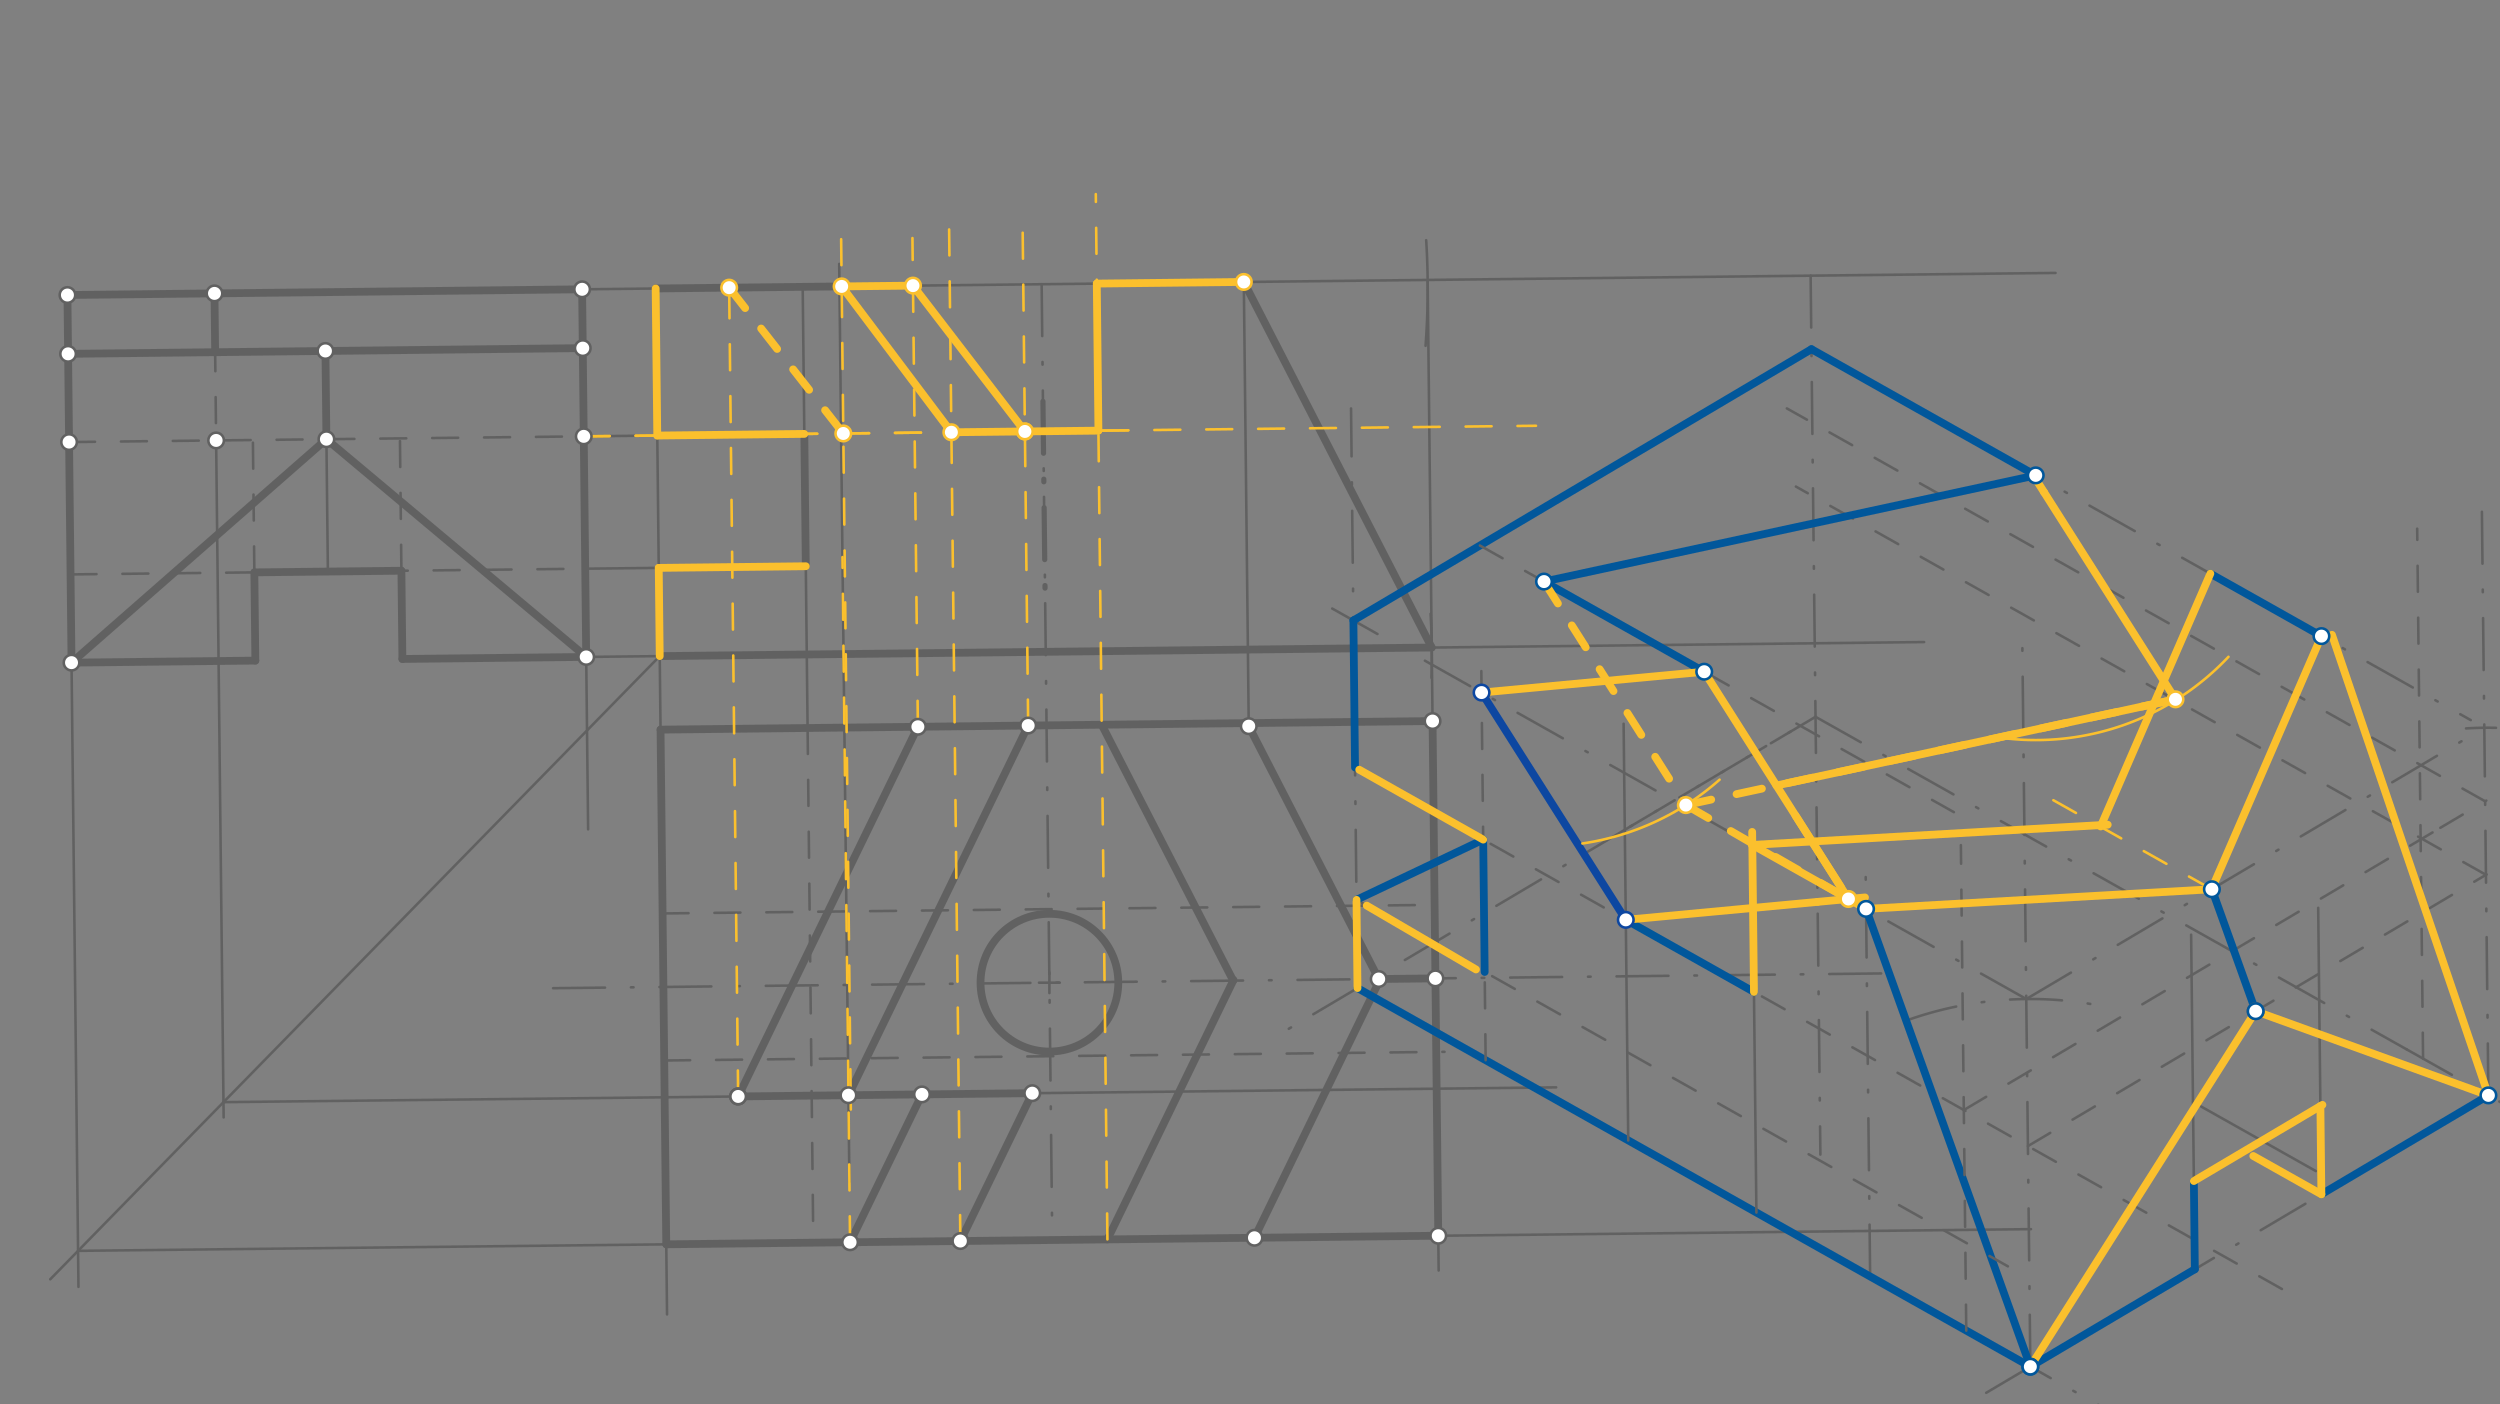 <svg xmlns="http://www.w3.org/2000/svg" class="svg--816" height="100%" preserveAspectRatio="xMidYMid meet" viewBox="0 0 963.78 541.417" width="100%"><rect x="0" y="0" width="963.78" height="541.417" fill="#808080" stroke="none"/><defs><marker id="marker-arrow" markerHeight="16" markerUnits="userSpaceOnUse" markerWidth="24" orient="auto-start-reverse" refX="24" refY="4" viewBox="0 0 24 8"><path d="M 0 0 L 24 4 L 0 8 z" stroke="inherit"></path></marker></defs><g class="aux-layer--949"></g><g class="main-layer--75a"><g class="element--733"><line stroke="#616161" stroke-dasharray="none" stroke-linecap="round" stroke-width="1" x1="26" x2="224.413" y1="113.734" y2="111.53"></line></g><g class="element--733"><line stroke="#616161" stroke-dasharray="none" stroke-linecap="round" stroke-width="1" x1="26" x2="27.575" y1="113.734" y2="255.458"></line></g><g class="element--733"><line stroke="#616161" stroke-dasharray="none" stroke-linecap="round" stroke-width="1" x1="224.413" x2="225.988" y1="111.53" y2="253.253"></line></g><g class="element--733"><line stroke="#616161" stroke-dasharray="none" stroke-linecap="round" stroke-width="1" x1="26.252" x2="224.665" y1="136.41" y2="134.206"></line></g><g class="element--733"><line stroke="#616161" stroke-dasharray="10" stroke-linecap="round" stroke-width="1" x1="26.63" x2="225.043" y1="170.424" y2="168.219"></line></g><g class="element--733"><line stroke="#616161" stroke-dasharray="10" stroke-linecap="round" stroke-width="1" x1="27.197" x2="225.61" y1="221.444" y2="219.24"></line></g><g class="element--733"><line stroke="#616161" stroke-dasharray="none" stroke-linecap="round" stroke-width="1" x1="98.436" x2="98.059" y1="254.671" y2="220.657"></line></g><g class="element--733"><line stroke="#616161" stroke-dasharray="none" stroke-linecap="round" stroke-width="1" x1="155.126" x2="154.748" y1="254.041" y2="220.027"></line></g><g class="element--733"><line stroke="#616161" stroke-dasharray="none" stroke-linecap="round" stroke-width="1" x1="98.059" x2="154.748" y1="220.657" y2="220.027"></line></g><g class="element--733"><line stroke="#616161" stroke-dasharray="none" stroke-linecap="round" stroke-width="1" x1="126.403" x2="125.458" y1="220.342" y2="135.308"></line></g><g class="element--733"><line stroke="#616161" stroke-dasharray="10" stroke-linecap="round" stroke-width="1" x1="98.059" x2="97.492" y1="220.657" y2="169.636"></line></g><g class="element--733"><line stroke="#616161" stroke-dasharray="10" stroke-linecap="round" stroke-width="1" x1="154.748" x2="154.181" y1="220.027" y2="169.007"></line></g><g class="element--733"><line stroke="#616161" stroke-dasharray="10" stroke-linecap="round" stroke-width="1" x1="82.689" x2="83.352" y1="113.104" y2="172.753"></line></g><g class="element--733"><line stroke="#616161" stroke-dasharray="none" stroke-linecap="round" stroke-width="1" x1="82.689" x2="82.941" y1="113.104" y2="135.78"></line></g><g class="element--733"><line stroke="#616161" stroke-dasharray="none" stroke-linecap="round" stroke-width="3" x1="26" x2="224.413" y1="113.734" y2="111.53"></line></g><g class="element--733"><line stroke="#616161" stroke-dasharray="none" stroke-linecap="round" stroke-width="3" x1="26" x2="27.575" y1="113.734" y2="255.458"></line></g><g class="element--733"><line stroke="#616161" stroke-dasharray="none" stroke-linecap="round" stroke-width="3" x1="27.575" x2="98.436" y1="255.458" y2="254.671"></line></g><g class="element--733"><line stroke="#616161" stroke-dasharray="none" stroke-linecap="round" stroke-width="3" x1="98.436" x2="98.059" y1="254.671" y2="220.657"></line></g><g class="element--733"><line stroke="#616161" stroke-dasharray="none" stroke-linecap="round" stroke-width="3" x1="98.059" x2="154.748" y1="220.657" y2="220.027"></line></g><g class="element--733"><line stroke="#616161" stroke-dasharray="none" stroke-linecap="round" stroke-width="3" x1="154.748" x2="155.126" y1="220.027" y2="254.041"></line></g><g class="element--733"><line stroke="#616161" stroke-dasharray="none" stroke-linecap="round" stroke-width="3" x1="155.126" x2="225.988" y1="254.041" y2="253.253"></line></g><g class="element--733"><line stroke="#616161" stroke-dasharray="none" stroke-linecap="round" stroke-width="3" x1="225.988" x2="224.413" y1="253.253" y2="111.53"></line></g><g class="element--733"><line stroke="#616161" stroke-dasharray="none" stroke-linecap="round" stroke-width="3" x1="26.252" x2="224.665" y1="136.41" y2="134.206"></line></g><g class="element--733"><line stroke="#616161" stroke-dasharray="none" stroke-linecap="round" stroke-width="3" x1="82.689" x2="82.941" y1="113.104" y2="135.78"></line></g><g class="element--733"><line stroke="#616161" stroke-dasharray="none" stroke-linecap="round" stroke-width="3" x1="27.575" x2="125.836" y1="255.458" y2="169.321"></line></g><g class="element--733"><line stroke="#616161" stroke-dasharray="none" stroke-linecap="round" stroke-width="3" x1="125.836" x2="225.988" y1="169.321" y2="253.253"></line></g><g class="element--733"><line stroke="#616161" stroke-dasharray="none" stroke-linecap="round" stroke-width="3" x1="125.836" x2="125.458" y1="169.321" y2="135.308"></line></g><g class="element--733"><line stroke="#616161" stroke-dasharray="none" stroke-linecap="round" stroke-width="1" x1="224.413" x2="792.428" y1="111.53" y2="105.219"></line></g><g class="element--733"><line stroke="#616161" stroke-dasharray="none" stroke-linecap="round" stroke-width="1" x1="225.988" x2="741.764" y1="253.253" y2="247.522"></line></g><g class="element--733"><line stroke="#616161" stroke-dasharray="none" stroke-linecap="round" stroke-width="1" x1="225.988" x2="226.726" y1="253.253" y2="319.715"></line></g><g class="element--733"><line stroke="#616161" stroke-dasharray="none" stroke-linecap="round" stroke-width="1" x1="252.758" x2="257.152" y1="111.215" y2="506.722"></line></g><g class="element--733"><line stroke="#616161" stroke-dasharray="none" stroke-linecap="round" stroke-width="1" x1="254.332" x2="19.368" y1="252.938" y2="493.182"></line></g><g class="element--733"><line stroke="#616161" stroke-dasharray="none" stroke-linecap="round" stroke-width="1" x1="27.575" x2="30.248" y1="255.458" y2="496.098"></line></g><g class="element--733"><line stroke="#616161" stroke-dasharray="none" stroke-linecap="round" stroke-width="1" x1="30.094" x2="782.957" y1="482.215" y2="473.85"></line></g><g class="element--733"><path d="M 549.814 92.617 A 297.638 297.638 0 0 1 549.574 133.308" fill="none" stroke="#616161" stroke-dasharray="none" stroke-linecap="round" stroke-width="1"></path></g><g class="element--733"><path d="M 551.523 236.638 A 297.638 297.638 0 0 1 551.853 261.282" fill="none" stroke="#616161" stroke-dasharray="none" stroke-linecap="round" stroke-width="1"></path></g><g class="element--733"><line stroke="#616161" stroke-dasharray="none" stroke-linecap="round" stroke-width="1" x1="550.377" x2="554.62" y1="107.908" y2="489.794"></line></g><g class="element--733"><line stroke="#616161" stroke-dasharray="10" stroke-linecap="round" stroke-width="1" x1="311.337" x2="313.541" y1="280.653" y2="479.066"></line></g><g class="element--733"><line stroke="#616161" stroke-dasharray="10" stroke-linecap="round" stroke-width="1" x1="255.435" x2="553.054" y1="352.145" y2="348.838"></line></g><g class="element--733"><line stroke="#616161" stroke-dasharray="10" stroke-linecap="round" stroke-width="1" x1="256.065" x2="556.875" y1="408.834" y2="405.492"></line></g><g class="element--733"><line stroke="#616161" stroke-dasharray="none" stroke-linecap="round" stroke-width="1" x1="83.319" x2="86.219" y1="169.794" y2="430.765"></line></g><g class="element--733"><line stroke="#616161" stroke-dasharray="none" stroke-linecap="round" stroke-width="1" x1="86.154" x2="599.916" y1="424.896" y2="419.188"></line></g><g class="element--733"><line stroke="#616161" stroke-dasharray="none" stroke-linecap="round" stroke-width="1" x1="284.567" x2="353.854" y1="422.691" y2="280.181"></line></g><g class="element--733"><line stroke="#616161" stroke-dasharray="none" stroke-linecap="round" stroke-width="1" x1="327.084" x2="396.371" y1="422.219" y2="279.708"></line></g><g class="element--733"><line stroke="#616161" stroke-dasharray="none" stroke-linecap="round" stroke-width="1" x1="327.714" x2="355.536" y1="478.908" y2="421.683"></line></g><g class="element--733"><line stroke="#616161" stroke-dasharray="none" stroke-linecap="round" stroke-width="1" x1="370.231" x2="398.198" y1="478.436" y2="420.912"></line></g><g class="element--733"><line stroke="#616161" stroke-dasharray="none" stroke-linecap="round" stroke-width="1" x1="253.374" x2="252.746" y1="166.73" y2="110.185"></line></g><g class="element--733"><line stroke="#616161" stroke-dasharray="20, 10, 1, 10" stroke-linecap="round" stroke-width="1" x1="401.567" x2="405.662" y1="109.561" y2="478.042"></line></g><g class="element--733"><line stroke="#616161" stroke-dasharray="20, 10, 1, 10" stroke-linecap="round" stroke-width="1" x1="725.199" x2="213.025" y1="375.273" y2="380.964"></line></g><g class="element--733"><g class="center--a87"><line x1="400.559" y1="378.836" x2="408.559" y2="378.836" stroke="#616161" stroke-width="1" stroke-linecap="round"></line><line x1="404.559" y1="374.836" x2="404.559" y2="382.836" stroke="#616161" stroke-width="1" stroke-linecap="round"></line><circle class="hit--87b" cx="404.559" cy="378.836" r="4" stroke="none" fill="transparent"></circle></g><circle cx="404.559" cy="378.836" fill="none" r="26.552" stroke="#616161" stroke-dasharray="none" stroke-width="3"></circle></g><g class="element--733"><line stroke="#616161" stroke-dasharray="none" stroke-linecap="round" stroke-width="3" x1="256.222" x2="254.647" y1="423.006" y2="281.283"></line></g><g class="element--733"><line stroke="#616161" stroke-dasharray="none" stroke-linecap="round" stroke-width="3" x1="254.647" x2="552.267" y1="281.283" y2="277.976"></line></g><g class="element--733"><line stroke="#616161" stroke-dasharray="none" stroke-linecap="round" stroke-width="3" x1="256.222" x2="256.852" y1="423.006" y2="479.696"></line></g><g class="element--733"><line stroke="#616161" stroke-dasharray="none" stroke-linecap="round" stroke-width="3" x1="256.852" x2="554.471" y1="479.696" y2="476.389"></line></g><g class="element--733"><line stroke="#616161" stroke-dasharray="none" stroke-linecap="round" stroke-width="3" x1="552.267" x2="554.471" y1="277.976" y2="476.389"></line></g><g class="element--733"><line stroke="#616161" stroke-dasharray="none" stroke-linecap="round" stroke-width="3" x1="284.567" x2="353.854" y1="422.691" y2="280.181"></line></g><g class="element--733"><line stroke="#616161" stroke-dasharray="none" stroke-linecap="round" stroke-width="3" x1="284.567" x2="397.946" y1="422.691" y2="421.432"></line></g><g class="element--733"><line stroke="#616161" stroke-dasharray="none" stroke-linecap="round" stroke-width="3" x1="397.946" x2="370.231" y1="421.432" y2="478.436"></line></g><g class="element--733"><line stroke="#616161" stroke-dasharray="none" stroke-linecap="round" stroke-width="3" x1="355.429" x2="327.714" y1="421.904" y2="478.908"></line></g><g class="element--733"><line stroke="#616161" stroke-dasharray="none" stroke-linecap="round" stroke-width="3" x1="327.084" x2="396.371" y1="422.219" y2="279.708"></line></g><g class="element--733"><line stroke="#616161" stroke-dasharray="none" stroke-linecap="round" stroke-width="3" x1="426.92" x2="475.542" y1="477.806" y2="377.799"></line></g><g class="element--733"><line stroke="#616161" stroke-dasharray="none" stroke-linecap="round" stroke-width="3" x1="475.421" x2="424.716" y1="378.049" y2="279.393"></line></g><g class="element--733"><line stroke="#616161" stroke-dasharray="none" stroke-linecap="round" stroke-width="3" x1="483.61" x2="531.816" y1="477.176" y2="378.025"></line></g><g class="element--733"><line stroke="#616161" stroke-dasharray="none" stroke-linecap="round" stroke-width="3" x1="531.816" x2="480.926" y1="378.025" y2="279.01"></line></g><g class="element--733"><line stroke="#616161" stroke-dasharray="none" stroke-linecap="round" stroke-width="3" x1="531.508" x2="553.369" y1="377.425" y2="377.183"></line></g><g class="element--733"><line stroke="#616161" stroke-dasharray="none" stroke-linecap="round" stroke-width="1" x1="311.337" x2="309.447" y1="280.653" y2="110.585"></line></g><g class="element--733"><line stroke="#616161" stroke-dasharray="none" stroke-linecap="round" stroke-width="1" x1="225.043" x2="310.077" y1="168.219" y2="167.274"></line></g><g class="element--733"><line stroke="#616161" stroke-dasharray="none" stroke-linecap="round" stroke-width="1" x1="225.61" x2="310.644" y1="219.24" y2="218.295"></line></g><g class="element--733"><line stroke="#616161" stroke-dasharray="none" stroke-linecap="round" stroke-width="3" x1="310.077" x2="310.644" y1="167.274" y2="218.295"></line></g><g class="element--733"><line stroke="#616161" stroke-dasharray="none" stroke-linecap="round" stroke-width="1" x1="327.456" x2="323.523" y1="455.685" y2="101.74"></line></g><g class="element--733"><line stroke="#616161" stroke-dasharray="none" stroke-linecap="round" stroke-width="3" x1="252.758" x2="323.619" y1="111.215" y2="110.427"></line></g><g class="element--733"><line stroke="#616161" stroke-dasharray="none" stroke-linecap="round" stroke-width="1" x1="481.426" x2="479.503" y1="281.741" y2="108.695"></line></g><g class="element--733"><line stroke="#616161" stroke-dasharray="none" stroke-linecap="round" stroke-width="3" x1="551.952" x2="479.503" y1="249.631" y2="108.695"></line></g><g class="element--733"><line stroke="#616161" stroke-dasharray="none" stroke-linecap="round" stroke-width="3" x1="254.332" x2="551.952" y1="252.938" y2="249.631"></line></g><g class="element--733"><line stroke="#616161" stroke-dasharray="20, 10, 1, 10" stroke-linecap="round" stroke-width="2" x1="402.069" x2="402.869" y1="154.734" y2="226.725"></line></g><g class="element--733"><line stroke="#616161" stroke-dasharray="20, 10, 1, 10" stroke-linecap="round" stroke-width="1" x1="698.017" x2="701.782" y1="106.268" y2="445.103"></line></g><g class="element--733"><line stroke="#616161" stroke-dasharray="20, 10, 1, 10" stroke-linecap="round" stroke-width="1" x1="699.907" x2="491.115" y1="276.336" y2="399.995"></line></g><g class="element--733"><line stroke="#616161" stroke-dasharray="20, 10, 1, 10" stroke-linecap="round" stroke-width="1" x1="699.907" x2="927.79" y1="276.336" y2="404.55"></line></g><g class="element--733"><line stroke="#616161" stroke-dasharray="20, 10, 1, 10" stroke-linecap="round" stroke-width="1" x1="927.79" x2="964.111" y1="404.55" y2="424.985"></line></g><g class="element--733"><line stroke="#616161" stroke-dasharray="20, 10, 1, 10" stroke-linecap="round" stroke-width="1" x1="523" x2="825.89" y1="380.734" y2="551.149"></line></g><g class="element--733"><line stroke="#616161" stroke-dasharray="20, 10, 1, 10" stroke-linecap="round" stroke-width="1" x1="628.385" x2="695.701" y1="318.695" y2="278.827"></line></g><g class="element--733"><line stroke="#616161" stroke-dasharray="20, 10, 1, 10" stroke-linecap="round" stroke-width="1" x1="959.306" x2="753.84" y1="422.282" y2="543.971"></line></g><g class="element--733"><line stroke="#616161" stroke-dasharray="20, 10, 1, 10" stroke-linecap="round" stroke-width="1" x1="523.326" x2="520.843" y1="380.918" y2="157.469"></line></g><g class="element--733"><line stroke="#616161" stroke-dasharray="20, 10, 1, 10" stroke-linecap="round" stroke-width="1" x1="782.725" x2="779.582" y1="526.864" y2="243.95"></line></g><g class="element--733"><line stroke="#616161" stroke-dasharray="20, 10, 1, 10" stroke-linecap="round" stroke-width="1" x1="959.306" x2="956.763" y1="422.282" y2="193.404"></line></g><g class="element--733"><path d="M 734.878 393.452 A 141.732 141.732 0 0 1 815.398 388.949" fill="none" stroke="#616161" stroke-dasharray="20, 10, 1, 10" stroke-linecap="round" stroke-width="1"></path></g><g class="element--733"><path d="M 950.701 280.811 A 141.732 141.732 0 0 1 962.23 280.58" fill="none" stroke="#616161" stroke-dasharray="20, 10, 1, 10" stroke-linecap="round" stroke-width="1"></path></g><g class="element--733"><line stroke="#616161" stroke-dasharray="20, 10, 1, 10" stroke-linecap="round" stroke-width="1" x1="781.151" x2="957.731" y1="385.14" y2="280.558"></line></g><g class="element--733"><line stroke="#616161" stroke-dasharray="20, 10, 1, 10" stroke-linecap="round" stroke-width="1" x1="781.151" x2="505.935" y1="385.14" y2="230.295"></line></g><g class="element--733"><line stroke="#616161" stroke-dasharray="20, 10, 1, 10" stroke-linecap="round" stroke-width="1" x1="521.751" x2="698.332" y1="239.194" y2="134.612"></line></g><g class="element--733"><line stroke="#616161" stroke-dasharray="20, 10, 1, 10" stroke-linecap="round" stroke-width="1" x1="698.332" x2="952.499" y1="134.612" y2="277.614"></line></g><g class="element--733"><line stroke="#616161" stroke-dasharray="20, 10, 1, 10" stroke-linecap="round" stroke-width="1" x1="720.963" x2="719.228" y1="492.115" y2="335.921"></line></g><g class="element--733"><line stroke="#01579B" stroke-dasharray="none" stroke-linecap="round" stroke-width="3" x1="782.725" x2="719.389" y1="526.864" y2="350.391"></line></g><g class="element--733"><line stroke="#01579B" stroke-dasharray="none" stroke-linecap="round" stroke-width="3" x1="782.725" x2="523.326" y1="526.864" y2="380.918"></line></g><g class="element--733"><line stroke="#616161" stroke-dasharray="10" stroke-linecap="round" stroke-width="1" x1="572.735" x2="571.051" y1="408.717" y2="257.134"></line></g><g class="element--733"><line stroke="#616161" stroke-dasharray="10" stroke-linecap="round" stroke-width="1" x1="522.948" x2="774.071" y1="346.904" y2="488.194"></line></g><g class="element--733"><line stroke="#616161" stroke-dasharray="10" stroke-linecap="round" stroke-width="1" x1="522.381" x2="881.223" y1="295.884" y2="497.779"></line></g><g class="element--733"><line stroke="#01579B" stroke-dasharray="none" stroke-linecap="round" stroke-width="3" x1="572.357" x2="571.79" y1="374.703" y2="323.683"></line></g><g class="element--733"><line stroke="#01579B" stroke-dasharray="none" stroke-linecap="round" stroke-width="3" x1="571.79" x2="522.948" y1="323.683" y2="346.904"></line></g><g class="element--733"><line stroke="#616161" stroke-dasharray="none" stroke-linecap="round" stroke-width="1" x1="627.707" x2="625.922" y1="439.646" y2="279.024"></line></g><g class="element--733"><line stroke="#0D47A1" stroke-dasharray="none" stroke-linecap="round" stroke-width="3" x1="571.161" x2="626.762" y1="266.993" y2="354.611"></line></g><g class="element--733"><line stroke="#616161" stroke-dasharray="none" stroke-linecap="round" stroke-width="1" x1="677.116" x2="675.763" y1="467.445" y2="345.681"></line></g><g class="element--733"><line stroke="#01579B" stroke-dasharray="none" stroke-linecap="round" stroke-width="3" x1="626.762" x2="676.171" y1="354.611" y2="382.411"></line></g><g class="element--733"><line stroke="#01579B" stroke-dasharray="none" stroke-linecap="round" stroke-width="3" x1="852.122" x2="894.945" y1="221.139" y2="245.233"></line></g><g class="element--733"><line stroke="#616161" stroke-dasharray="none" stroke-linecap="round" stroke-width="1" x1="846.139" x2="844.706" y1="489.306" y2="360.336"></line></g><g class="element--733"><line stroke="#616161" stroke-dasharray="none" stroke-linecap="round" stroke-width="1" x1="845.422" x2="892.775" y1="424.821" y2="451.463"></line></g><g class="element--733"><line stroke="#616161" stroke-dasharray="none" stroke-linecap="round" stroke-width="1" x1="894.918" x2="893.691" y1="460.416" y2="349.993"></line></g><g class="element--733"><line stroke="#616161" stroke-dasharray="10" stroke-linecap="round" stroke-width="1" x1="781.78" x2="958.611" y1="441.829" y2="337.099"></line></g><g class="element--733"><line stroke="#616161" stroke-dasharray="10" stroke-linecap="round" stroke-width="1" x1="758.021" x2="755.941" y1="512.964" y2="325.813"></line></g><g class="element--733"><line stroke="#616161" stroke-dasharray="10" stroke-linecap="round" stroke-width="1" x1="934.123" x2="931.853" y1="408.113" y2="203.814"></line></g><g class="element--733"><line stroke="#616161" stroke-dasharray="10" stroke-linecap="round" stroke-width="1" x1="757.076" x2="940.784" y1="427.93" y2="319.127"></line></g><g class="element--733"><line stroke="#616161" stroke-dasharray="10" stroke-linecap="round" stroke-width="1" x1="940.784" x2="958.502" y1="319.127" y2="308.633"></line></g><g class="element--733"><line stroke="#616161" stroke-dasharray="10" stroke-linecap="round" stroke-width="1" x1="958.046" x2="688.852" y1="308.903" y2="157.446"></line></g><g class="element--733"><line stroke="#616161" stroke-dasharray="10" stroke-linecap="round" stroke-width="1" x1="958.361" x2="692.341" y1="337.248" y2="187.577"></line></g><g class="element--733"><line stroke="#01579B" stroke-dasharray="none" stroke-linecap="round" stroke-width="3" x1="782.725" x2="846.139" y1="526.864" y2="489.306"></line></g><g class="element--733"><line stroke="#01579B" stroke-dasharray="none" stroke-linecap="round" stroke-width="3" x1="846.139" x2="845.761" y1="489.306" y2="455.293"></line></g><g class="element--733"><line stroke="#01579B" stroke-dasharray="none" stroke-linecap="round" stroke-width="3" x1="894.918" x2="958.332" y1="460.416" y2="422.859"></line></g><g class="element--733"><line stroke="#01579B" stroke-dasharray="none" stroke-linecap="round" stroke-width="3" x1="869.584" x2="852.71" y1="389.827" y2="342.813"></line></g><g class="element--733"><line stroke="#01579B" stroke-dasharray="none" stroke-linecap="round" stroke-width="3" x1="698.332" x2="784.798" y1="134.612" y2="183.261"></line></g><g class="element--733"><line stroke="#01579B" stroke-dasharray="none" stroke-linecap="round" stroke-width="3" x1="522.381" x2="521.751" y1="295.884" y2="239.194"></line></g><g class="element--733"><line stroke="#01579B" stroke-dasharray="none" stroke-linecap="round" stroke-width="3" x1="521.751" x2="698.332" y1="239.194" y2="134.612"></line></g><g class="element--733"><line stroke="#616161" stroke-dasharray="10" stroke-linecap="round" stroke-width="1" x1="570.531" x2="753.235" y1="210.304" y2="313.099"></line></g><g class="element--733"><line stroke="#01579B" stroke-dasharray="none" stroke-linecap="round" stroke-width="3" x1="656.997" x2="595.235" y1="258.953" y2="224.204"></line></g><g class="element--733"><line stroke="#01579B" stroke-dasharray="none" stroke-linecap="round" stroke-width="3" x1="595.235" x2="784.798" y1="224.204" y2="183.261"></line></g><g class="element--733"><line stroke="#FBC02D" stroke-dasharray="none" stroke-linecap="round" stroke-width="3" x1="571.161" x2="656.997" y1="266.993" y2="258.953"></line></g><g class="element--733"><line stroke="#FBC02D" stroke-dasharray="none" stroke-linecap="round" stroke-width="3" x1="626.762" x2="700.704" y1="354.611" y2="347.685"></line></g><g class="element--733"><line stroke="#FBC02D" stroke-dasharray="none" stroke-linecap="round" stroke-width="3" x1="656.997" x2="709.687" y1="258.953" y2="341.982"></line></g><g class="element--733"><line stroke="#FBC02D" stroke-dasharray="none" stroke-linecap="round" stroke-width="3" x1="700.699" x2="718.975" y1="347.685" y2="345.973"></line></g><g class="element--733"><line stroke="#FBC02D" stroke-dasharray="none" stroke-linecap="round" stroke-width="3" x1="712.598" x2="692.204" y1="346.571" y2="314.432"></line></g><g class="element--733"><line stroke="#FBC02D" stroke-dasharray="none" stroke-linecap="round" stroke-width="3" x1="719.389" x2="852.71" y1="350.391" y2="342.813"></line></g><g class="element--733"><line stroke="#FBC02D" stroke-dasharray="none" stroke-linecap="round" stroke-width="3" x1="852.607" x2="894.945" y1="342.819" y2="245.233"></line></g><g class="element--733"><line stroke="#FBC02D" stroke-dasharray="none" stroke-linecap="round" stroke-width="3" x1="869.584" x2="782.725" y1="389.827" y2="526.864"></line></g><g class="element--733"><line stroke="#FBC02D" stroke-dasharray="none" stroke-linecap="round" stroke-width="3" x1="869.584" x2="959.306" y1="389.827" y2="422.282"></line></g><g class="element--733"><line stroke="#FBC02D" stroke-dasharray="none" stroke-linecap="round" stroke-width="3" x1="959.306" x2="899" y1="422.282" y2="244.734"></line></g><g class="element--733"><path d="M 772.704 284.589 A 102.047 102.047 0 0 0 859.1 253.21" fill="none" stroke="#FBC02D" stroke-dasharray="none" stroke-linecap="round" stroke-width="1"></path></g><g class="element--733"><line stroke="#FBC02D" stroke-dasharray="none" stroke-linecap="round" stroke-width="3" x1="788" x2="838.828" y1="189.734" y2="269.83"></line></g><g class="element--733"><path d="M 610.047 325.17 A 102.047 102.047 0 0 0 662.913 300.58" fill="none" stroke="#FBC02D" stroke-dasharray="none" stroke-linecap="round" stroke-width="1"></path></g><g class="element--733"><line stroke="#FBC02D" stroke-dasharray="10" stroke-linecap="round" stroke-width="3" x1="595.235" x2="649.911" y1="224.204" y2="310.363"></line></g><g class="element--733"><line stroke="#FBC02D" stroke-dasharray="none" stroke-linecap="round" stroke-width="3" x1="788" x2="784.152" y1="189.734" y2="183.671"></line></g><g class="element--733"><line stroke="#FBC02D" stroke-dasharray="10" stroke-linecap="round" stroke-width="3" x1="649.913" x2="838.773" y1="310.366" y2="269.575"></line></g><g class="element--733"><line stroke="#FBC02D" stroke-dasharray="none" stroke-linecap="round" stroke-width="3" x1="838.679" x2="684.837" y1="269.596" y2="302.823"></line></g><g class="element--733"><line stroke="#FBC02D" stroke-dasharray="10" stroke-linecap="round" stroke-width="3" x1="649.913" x2="712.598" y1="310.366" y2="346.571"></line></g><g class="element--733"><line stroke="#FBC02D" stroke-dasharray="none" stroke-linecap="round" stroke-width="3" x1="676.171" x2="675.486" y1="382.411" y2="320.718"></line></g><g class="element--733"><line stroke="#FBC02D" stroke-dasharray="none" stroke-linecap="round" stroke-width="3" x1="719.389" x2="675.299" y1="350.391" y2="325.585"></line></g><g class="element--733"><line stroke="#FBC02D" stroke-dasharray="none" stroke-linecap="round" stroke-width="3" x1="675.541" x2="812.557" y1="325.721" y2="317.933"></line></g><g class="element--733"><line stroke="#FBC02D" stroke-dasharray="10" stroke-linecap="round" stroke-width="1" x1="852.607" x2="787.925" y1="342.819" y2="306.427"></line></g><g class="element--733"><line stroke="#FBC02D" stroke-dasharray="none" stroke-linecap="round" stroke-width="3" x1="852.122" x2="809.832" y1="221.139" y2="318.614"></line></g><g class="element--733"><line stroke="#FBC02D" stroke-dasharray="none" stroke-linecap="round" stroke-width="3" x1="845.761" x2="895.322" y1="455.293" y2="425.94"></line></g><g class="element--733"><line stroke="#FBC02D" stroke-dasharray="none" stroke-linecap="round" stroke-width="3" x1="894.918" x2="868.67" y1="460.416" y2="445.648"></line></g><g class="element--733"><line stroke="#FBC02D" stroke-dasharray="none" stroke-linecap="round" stroke-width="3" x1="894.918" x2="894.54" y1="460.416" y2="426.403"></line></g><g class="element--733"><line stroke="#FBC02D" stroke-dasharray="10" stroke-linecap="round" stroke-width="1" x1="284.567" x2="281.102" y1="422.691" y2="110.9"></line></g><g class="element--733"><line stroke="#FBC02D" stroke-dasharray="10" stroke-linecap="round" stroke-width="1" x1="328" x2="327.939" y1="427.734" y2="422.209"></line></g><g class="element--733"><line stroke="#FBC02D" stroke-dasharray="10" stroke-linecap="round" stroke-width="1" x1="327.939" x2="324.223" y1="422.209" y2="87.821"></line></g><g class="element--733"><line stroke="#FBC02D" stroke-dasharray="10" stroke-linecap="round" stroke-width="1" x1="225.043" x2="592.138" y1="168.219" y2="164.14"></line></g><g class="element--733"><line stroke="#FBC02D" stroke-dasharray="10" stroke-linecap="round" stroke-width="3" x1="281.102" x2="325.104" y1="110.9" y2="167.107"></line></g><g class="element--733"><line stroke="#FBC02D" stroke-dasharray="10" stroke-linecap="round" stroke-width="1" x1="327.714" x2="324.779" y1="478.908" y2="214.77"></line></g><g class="element--733"><line stroke="#FBC02D" stroke-dasharray="10" stroke-linecap="round" stroke-width="1" x1="370.231" x2="365.802" y1="478.436" y2="79.814"></line></g><g class="element--733"><line stroke="#FBC02D" stroke-dasharray="10" stroke-linecap="round" stroke-width="1" x1="225.043" x2="434.835" y1="168.219" y2="165.888"></line></g><g class="element--733"><line stroke="#FBC02D" stroke-dasharray="none" stroke-linecap="round" stroke-width="3" x1="366.766" x2="324.474" y1="166.644" y2="110.418"></line></g><g class="element--733"><line stroke="#FBC02D" stroke-dasharray="10" stroke-linecap="round" stroke-width="1" x1="353.854" x2="351.76" y1="280.181" y2="91.781"></line></g><g class="element--733"><line stroke="#FBC02D" stroke-dasharray="10" stroke-linecap="round" stroke-width="1" x1="396.371" x2="394.204" y1="279.708" y2="84.721"></line></g><g class="element--733"><line stroke="#FBC02D" stroke-dasharray="none" stroke-linecap="round" stroke-width="3" x1="351.964" x2="395.111" y1="110.113" y2="166.33"></line></g><g class="element--733"><line stroke="#FBC02D" stroke-dasharray="none" stroke-linecap="round" stroke-width="3" x1="324.474" x2="351.964" y1="110.418" y2="110.113"></line></g><g class="element--733"><line stroke="#FBC02D" stroke-dasharray="10" stroke-linecap="round" stroke-width="1" x1="426.92" x2="422.443" y1="477.806" y2="74.841"></line></g><g class="element--733"><line stroke="#FBC02D" stroke-dasharray="none" stroke-linecap="round" stroke-width="3" x1="395.111" x2="423.456" y1="166.33" y2="166.015"></line></g><g class="element--733"><line stroke="#FBC02D" stroke-dasharray="none" stroke-linecap="round" stroke-width="3" x1="423.456" x2="422.826" y1="166.015" y2="109.325"></line></g><g class="element--733"><line stroke="#FBC02D" stroke-dasharray="none" stroke-linecap="round" stroke-width="3" x1="422.826" x2="479.503" y1="109.325" y2="108.695"></line></g><g class="element--733"><line stroke="#FBC02D" stroke-dasharray="none" stroke-linecap="round" stroke-width="3" x1="366.766" x2="395.111" y1="166.644" y2="166.33"></line></g><g class="element--733"><line stroke="#FBC02D" stroke-dasharray="none" stroke-linecap="round" stroke-width="3" x1="253.388" x2="310.077" y1="167.904" y2="167.274"></line></g><g class="element--733"><line stroke="#FBC02D" stroke-dasharray="none" stroke-linecap="round" stroke-width="3" x1="253.388" x2="252.758" y1="167.904" y2="111.215"></line></g><g class="element--733"><line stroke="#FBC02D" stroke-dasharray="none" stroke-linecap="round" stroke-width="3" x1="310.644" x2="253.954" y1="218.295" y2="218.925"></line></g><g class="element--733"><line stroke="#FBC02D" stroke-dasharray="none" stroke-linecap="round" stroke-width="3" x1="253.954" x2="254.332" y1="218.925" y2="252.938"></line></g><g class="element--733"><line stroke="#FBC02D" stroke-dasharray="none" stroke-linecap="round" stroke-width="3" x1="524" x2="571.79" y1="296.734" y2="323.683"></line></g><g class="element--733"><line stroke="#FBC02D" stroke-dasharray="none" stroke-linecap="round" stroke-width="3" x1="526.902" x2="569" y1="349.129" y2="373.734"></line></g><g class="element--733"><line stroke="#FBC02D" stroke-dasharray="none" stroke-linecap="round" stroke-width="3" x1="522.948" x2="523.326" y1="346.904" y2="380.918"></line></g><g class="element--733"><circle cx="26" cy="113.734" r="3" stroke="#616161" stroke-width="1" fill="#ffffff"></circle>}</g><g class="element--733"><circle cx="82.689" cy="113.104" r="3" stroke="#616161" stroke-width="1" fill="#ffffff"></circle>}</g><g class="element--733"><circle cx="125.458" cy="135.308" r="3" stroke="#616161" stroke-width="1" fill="#ffffff"></circle>}</g><g class="element--733"><circle cx="125.836" cy="169.321" r="3" stroke="#616161" stroke-width="1" fill="#ffffff"></circle>}</g><g class="element--733"><circle cx="26.252" cy="136.41" r="3" stroke="#616161" stroke-width="1" fill="#ffffff"></circle>}</g><g class="element--733"><circle cx="26.63" cy="170.424" r="3" stroke="#616161" stroke-width="1" fill="#ffffff"></circle>}</g><g class="element--733"><circle cx="83.319" cy="169.794" r="3" stroke="#616161" stroke-width="1" fill="#ffffff"></circle>}</g><g class="element--733"><circle cx="225.043" cy="168.219" r="3" stroke="#616161" stroke-width="1" fill="#ffffff"></circle>}</g><g class="element--733"><circle cx="224.665" cy="134.206" r="3" stroke="#616161" stroke-width="1" fill="#ffffff"></circle>}</g><g class="element--733"><circle cx="224.413" cy="111.53" r="3" stroke="#616161" stroke-width="1" fill="#ffffff"></circle>}</g><g class="element--733"><circle cx="225.988" cy="253.253" r="3" stroke="#616161" stroke-width="1" fill="#ffffff"></circle>}</g><g class="element--733"><circle cx="27.575" cy="255.458" r="3" stroke="#616161" stroke-width="1" fill="#ffffff"></circle>}</g><g class="element--733"><circle cx="284.567" cy="422.691" r="3" stroke="#616161" stroke-width="1" fill="#ffffff"></circle>}</g><g class="element--733"><circle cx="284.567" cy="422.691" r="3" stroke="#616161" stroke-width="1" fill="#ffffff"></circle>}</g><g class="element--733"><circle cx="327.084" cy="422.219" r="3" stroke="#616161" stroke-width="1" fill="#ffffff"></circle>}</g><g class="element--733"><circle cx="353.854" cy="280.181" r="3" stroke="#616161" stroke-width="1" fill="#ffffff"></circle>}</g><g class="element--733"><circle cx="396.371" cy="279.708" r="3" stroke="#616161" stroke-width="1" fill="#ffffff"></circle>}</g><g class="element--733"><circle cx="481.406" cy="279.944" r="3" stroke="#616161" stroke-width="1" fill="#ffffff"></circle>}</g><g class="element--733"><circle cx="552.267" cy="277.976" r="3" stroke="#616161" stroke-width="1" fill="#ffffff"></circle>}</g><g class="element--733"><circle cx="553.369" cy="377.183" r="3" stroke="#616161" stroke-width="1" fill="#ffffff"></circle>}</g><g class="element--733"><circle cx="554.471" cy="476.389" r="3" stroke="#616161" stroke-width="1" fill="#ffffff"></circle>}</g><g class="element--733"><circle cx="483.61" cy="477.176" r="3" stroke="#616161" stroke-width="1" fill="#ffffff"></circle>}</g><g class="element--733"><circle cx="370.231" cy="478.436" r="3" stroke="#616161" stroke-width="1" fill="#ffffff"></circle>}</g><g class="element--733"><circle cx="327.714" cy="478.908" r="3" stroke="#616161" stroke-width="1" fill="#ffffff"></circle>}</g><g class="element--733"><circle cx="284.567" cy="422.691" r="3" stroke="#616161" stroke-width="1" fill="#ffffff"></circle>}</g><g class="element--733"><circle cx="355.429" cy="421.904" r="3" stroke="#616161" stroke-width="1" fill="#ffffff"></circle>}</g><g class="element--733"><circle cx="397.946" cy="421.432" r="3" stroke="#616161" stroke-width="1" fill="#ffffff"></circle>}</g><g class="element--733"><circle cx="531.508" cy="377.425" r="3" stroke="#616161" stroke-width="1" fill="#ffffff"></circle>}</g><g class="element--733"><circle cx="782.725" cy="526.864" r="3" stroke="#01579B" stroke-width="1" fill="#ffffff"></circle>}</g><g class="element--733"><circle cx="719.389" cy="350.391" r="3" stroke="#01579B" stroke-width="1" fill="#ffffff"></circle>}</g><g class="element--733"><circle cx="571.161" cy="266.993" r="3" stroke="#0D47A1" stroke-width="1" fill="#ffffff"></circle>}</g><g class="element--733"><circle cx="626.762" cy="354.611" r="3" stroke="#0D47A1" stroke-width="1" fill="#ffffff"></circle>}</g><g class="element--733"><circle cx="894.945" cy="245.233" r="3" stroke="#01579B" stroke-width="1" fill="#ffffff"></circle>}</g><g class="element--733"><circle cx="869.584" cy="389.827" r="3" stroke="#616161" stroke-width="1" fill="#ffffff"></circle>}</g><g class="element--733"><circle cx="782.725" cy="526.864" r="3" stroke="#01579B" stroke-width="1" fill="#ffffff"></circle>}</g><g class="element--733"><circle cx="869.584" cy="389.827" r="3" stroke="#01579B" stroke-width="1" fill="#ffffff"></circle>}</g><g class="element--733"><circle cx="852.71" cy="342.813" r="3" stroke="#01579B" stroke-width="1" fill="#ffffff"></circle>}</g><g class="element--733"><circle cx="784.798" cy="183.261" r="3" stroke="#01579B" stroke-width="1" fill="#ffffff"></circle>}</g><g class="element--733"><circle cx="595.235" cy="224.204" r="3" stroke="#01579B" stroke-width="1" fill="#ffffff"></circle>}</g><g class="element--733"><circle cx="656.997" cy="258.953" r="3" stroke="#01579B" stroke-width="1" fill="#ffffff"></circle>}</g><g class="element--733"><circle cx="959.306" cy="422.282" r="3" stroke="#01579B" stroke-width="1" fill="#ffffff"></circle>}</g><g class="element--733"><circle cx="712.598" cy="346.571" r="3" stroke="#FBC02D" stroke-width="1" fill="#ffffff"></circle>}</g><g class="element--733"><circle cx="649.913" cy="310.366" r="3" stroke="#FBC02D" stroke-width="1" fill="#ffffff"></circle>}</g><g class="element--733"><circle cx="838.679" cy="269.596" r="3" stroke="#FBC02D" stroke-width="1" fill="#ffffff"></circle>}</g><g class="element--733"><circle cx="325.104" cy="167.107" r="3" stroke="#FBC02D" stroke-width="1" fill="#ffffff"></circle>}</g><g class="element--733"><circle cx="281.102" cy="110.9" r="3" stroke="#FBC02D" stroke-width="1" fill="#ffffff"></circle>}</g><g class="element--733"><circle cx="366.766" cy="166.644" r="3" stroke="#FBC02D" stroke-width="1" fill="#ffffff"></circle>}</g><g class="element--733"><circle cx="324.474" cy="110.418" r="3" stroke="#FBC02D" stroke-width="1" fill="#ffffff"></circle>}</g><g class="element--733"><circle cx="351.964" cy="110.113" r="3" stroke="#FBC02D" stroke-width="1" fill="#ffffff"></circle>}</g><g class="element--733"><circle cx="395.111" cy="166.33" r="3" stroke="#FBC02D" stroke-width="1" fill="#ffffff"></circle>}</g><g class="element--733"><circle cx="395.111" cy="166.33" r="3" stroke="#FBC02D" stroke-width="1" fill="#ffffff"></circle>}</g><g class="element--733"><circle cx="479.503" cy="108.695" r="3" stroke="#FBC02D" stroke-width="1" fill="#ffffff"></circle>}</g></g><g class="snaps-layer--ac6"></g><g class="temp-layer--52d"></g></svg>